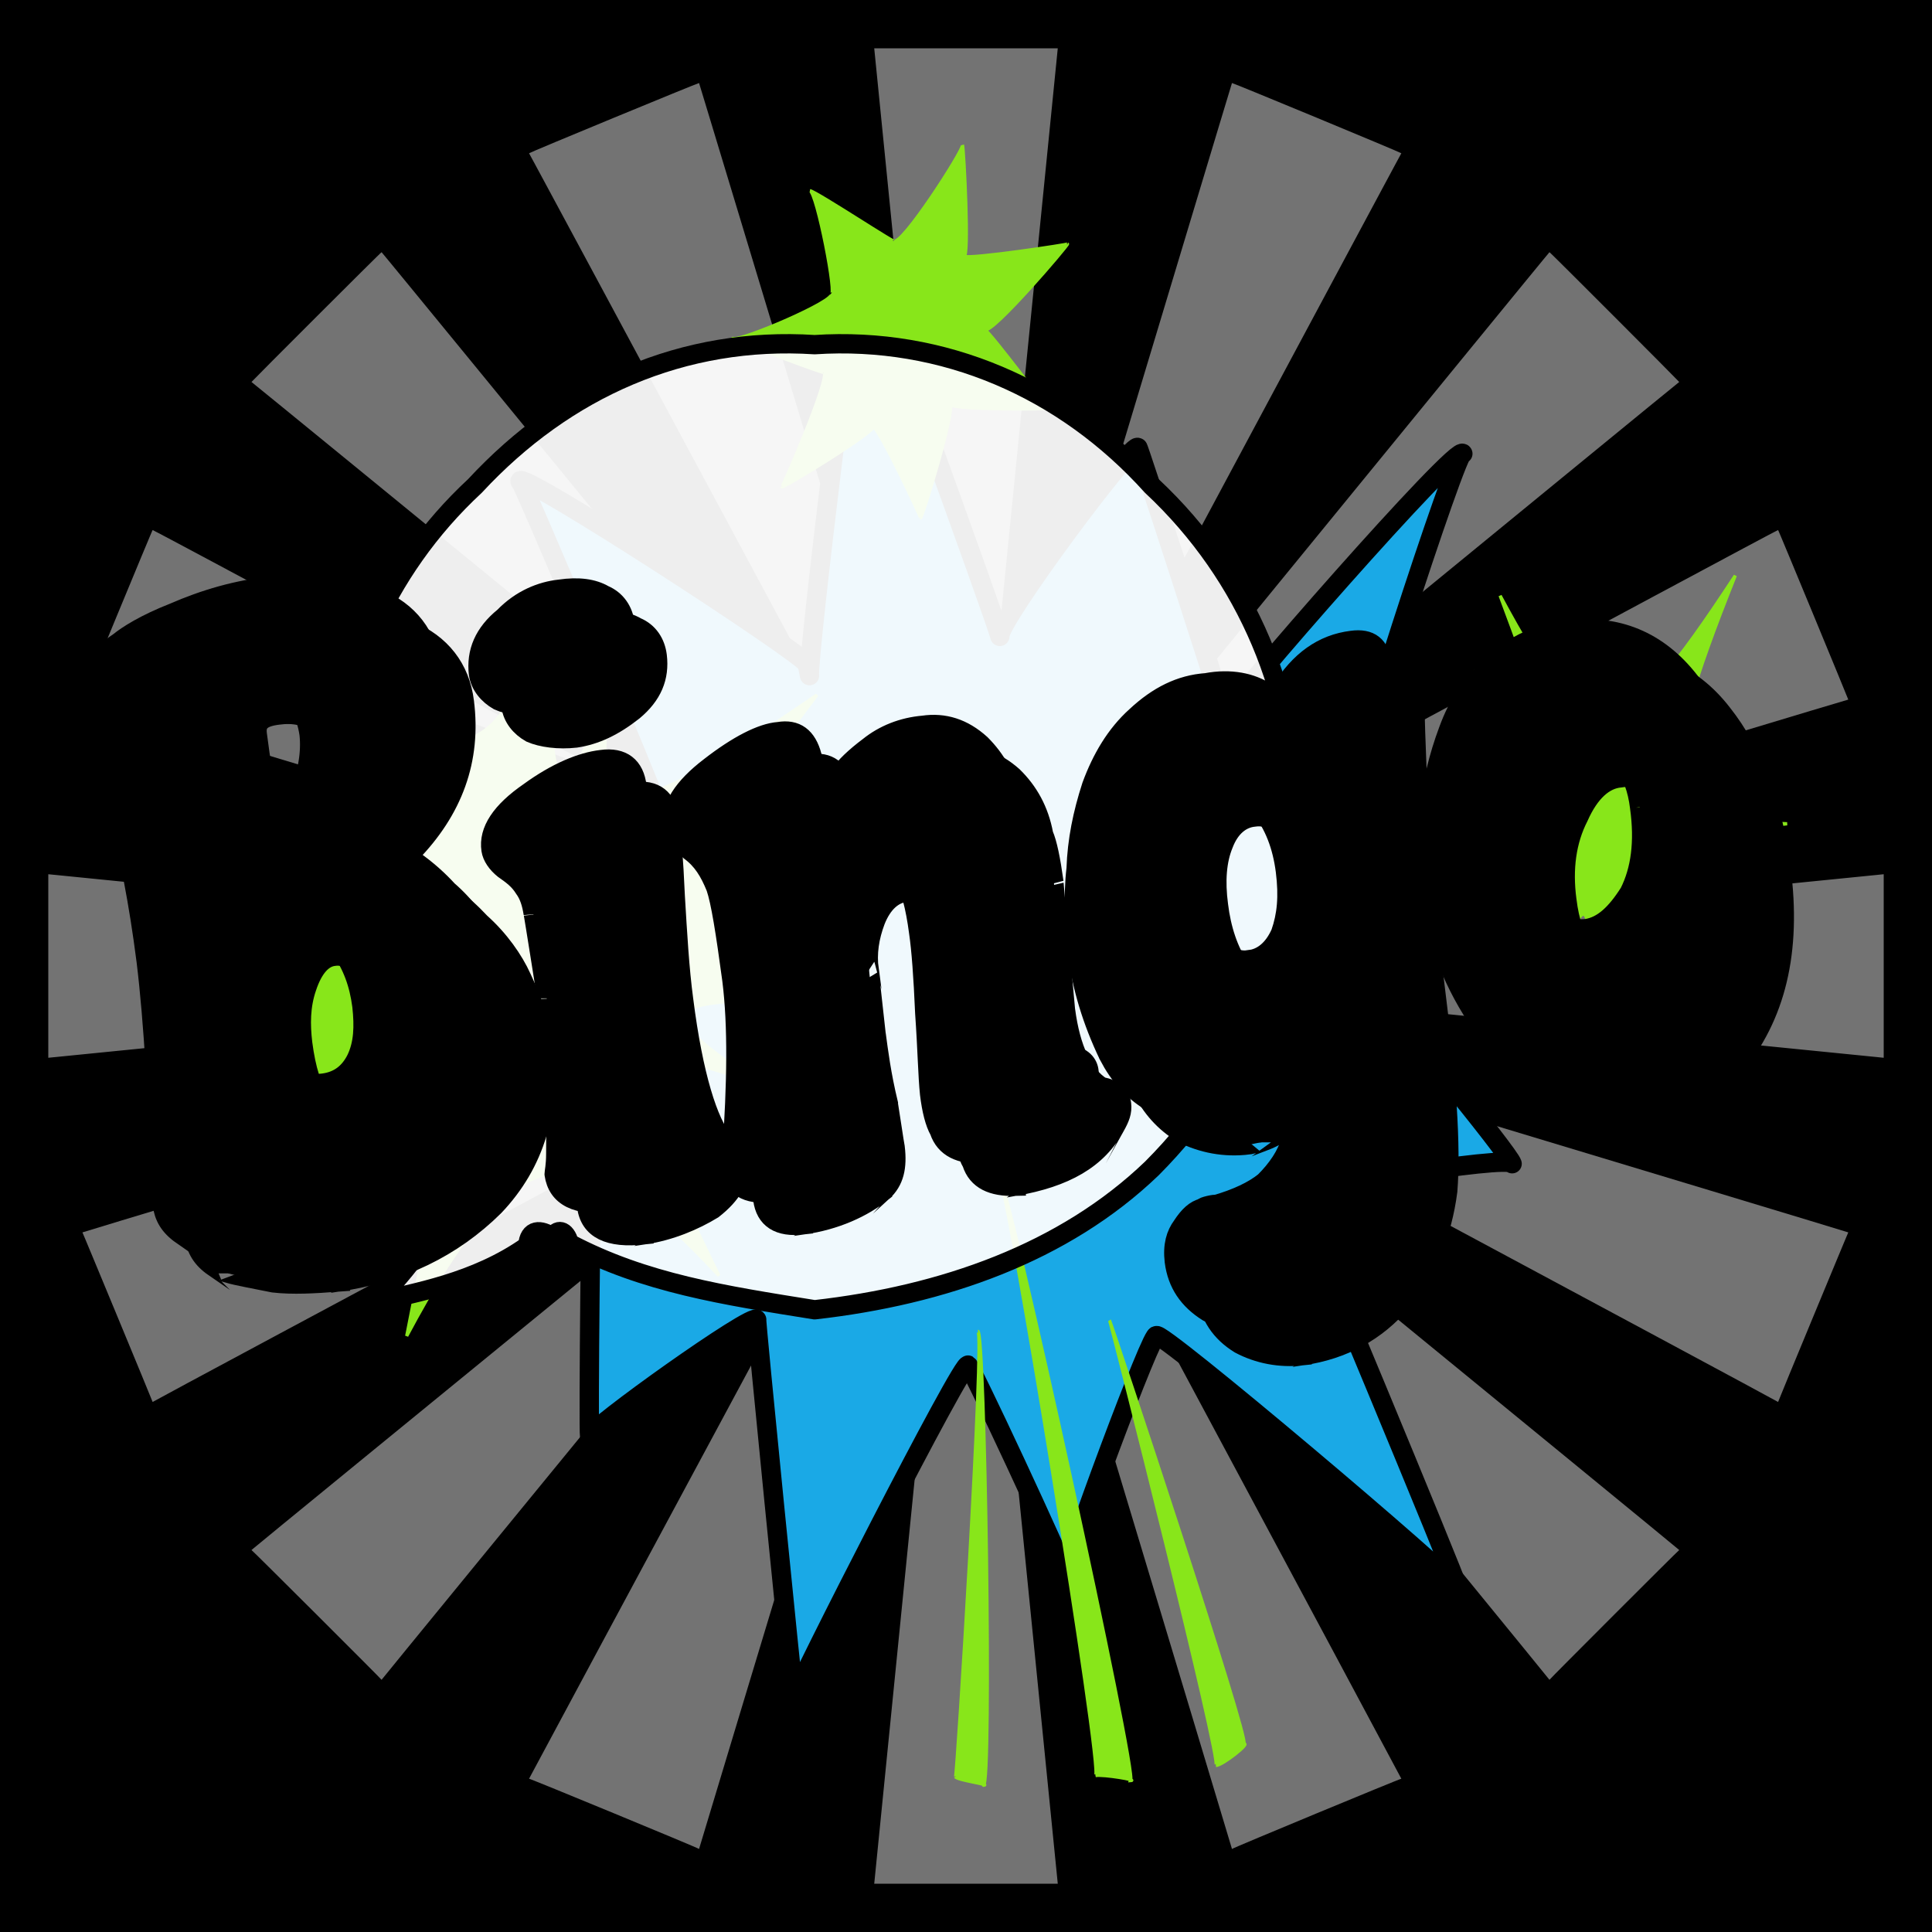 <svg id="svgWorkerArea" xmlns="http://www.w3.org/2000/svg" version="1.1" xmlns:xlink="http://www.w3.org/1999/xlink" xmlns:artdraw="https://artdraw.org" viewBox="0 0 600 600" width="100%" height="100%" style="background: white;" css="background:#9b9b9b;"><rect x="0" y="0" width="600" height="600" fill="#333333" stroke="none"/><path id="back01" fill="url(#fill-Linear-back01)" stroke="#000" stroke-width="1" class="cosito" d="M0 0C0 0 600 0 600 0 600 0 600 600 600 600 600 600 0 600 0 600 0 600 0 0 0 0 0 0 0 0 0 0" fill-opacity="1"></path><defs id="defsdoc"><pattern id="patternBool" x="0" y="0" width="10" height="10" patternUnits="userSpaceOnUse" patternTransform="rotate(35)"><circle cx="5" cy="5" r="4" style="stroke: none;fill: #ff000070;"></circle></pattern><linearGradient id="fill-Linear-back01" x1="15%" y1="85%" x2="85%" y2="15%"><stop offset="0%" style="stop-color:hsl(86.6,80%,50%);stop-opacity:1;"></stop><stop offset="100%" style="stop-color:hsl(86.6,80%,70%);stop-opacity:1;"></stop></linearGradient><linearGradient id="fill-Linear-text-01" x1="15%" y1="85%" x2="85%" y2="15%"><stop offset="0%" style="stop-color:hsl(0, 100%, 50%);stop-opacity:1;"></stop><stop offset="100%" style="stop-color:hsl(60, 100%, 50%);stop-opacity:1;"></stop></linearGradient></defs><g id="rays-01" class="cosito"><path id="path-235534559" fill="white" fill-opacity="0.45" stroke="#000" stroke-width="0" class="cloneT grouped" d="M300 300C300 300 271.5 585 271.5 585 271.5 585 328.5 585 328.5 585 328.5 585 300 300 300 300"></path><path id="path-303638153" fill="white" fill-opacity="0.45" stroke="#000" stroke-width="0" class="cloneT grouped" d="M300 300C300 300 164.3 552.2 164.3 552.399 164.3 552.2 217.1 574 217.1 574.212 217.1 574 300 300 300 300"></path><path id="path-204884680" fill="white" fill-opacity="0.45" stroke="#000" stroke-width="0" class="cloneT grouped" d="M300 300C300 300 78.1 481.2 78.1 481.373 78.1 481.2 118.5 521.5 118.5 521.678 118.5 521.5 300 300 300 300"></path><path id="path-666691163" fill="white" fill-opacity="0.45" stroke="#000" stroke-width="0" class="cloneT grouped" d="M300 300C300 300 25.6 382.6 25.6 382.734 25.6 382.6 47.4 435.2 47.4 435.395 47.4 435.2 300 300 300 300"></path><path id="path-179412209" fill="white" fill-opacity="0.45" stroke="#000" stroke-width="0" class="cloneT grouped" d="M300 300C300 300 15 271.5 15 271.5 15 271.5 15 328.5 15 328.5 15 328.5 300 300 300 300"></path><path id="path-86584754" fill="white" fill-opacity="0.45" stroke="#000" stroke-width="0" class="cloneT grouped" d="M300 300C300 300 47.4 164.3 47.4 164.605 47.4 164.3 25.6 217.1 25.6 217.266 25.6 217.1 300 300 300 300"></path><path id="path-640999987" fill="white" fill-opacity="0.45" stroke="#000" stroke-width="0" class="cloneT grouped" d="M300 300C300 300 118.5 78.1 118.5 78.322 118.5 78.1 78.1 118.5 78.1 118.627 78.1 118.5 300 300 300 300"></path><path id="path-855425883" fill="white" fill-opacity="0.45" stroke="#000" stroke-width="0" class="cloneT grouped" d="M300 300C300 300 217.1 25.6 217.1 25.788 217.1 25.6 164.3 47.4 164.3 47.601 164.3 47.4 300 300 300 300"></path><path id="path-859936789" fill="white" fill-opacity="0.45" stroke="#000" stroke-width="0" class="cloneT grouped" d="M300 300C300 300 328.5 15 328.5 15 328.5 15 271.5 15 271.5 15 271.5 15 300 300 300 300"></path><path id="path-501820984" fill="white" fill-opacity="0.45" stroke="#000" stroke-width="0" class="cloneT grouped" d="M300 300C300 300 435.2 47.4 435.2 47.601 435.2 47.4 382.6 25.6 382.6 25.788 382.6 25.6 300 300 300 300"></path><path id="path-220595048" fill="white" fill-opacity="0.45" stroke="#000" stroke-width="0" class="cloneT grouped" d="M300 300C300 300 521.5 118.5 521.5 118.627 521.5 118.5 481.2 78.1 481.2 78.322 481.2 78.1 300 300 300 300"></path><path id="path-795447880" fill="white" fill-opacity="0.45" stroke="#000" stroke-width="0" class="cloneT grouped" d="M300 300C300 300 574 217.1 574 217.266 574 217.1 552.2 164.3 552.2 164.605 552.2 164.3 300 300 300 300"></path><path id="path-275425160" fill="white" fill-opacity="0.45" stroke="#000" stroke-width="0" class="cloneT grouped" d="M300 300C300 300 585 328.5 585 328.5 585 328.5 585 271.5 585 271.5 585 271.5 300 300 300 300"></path><path id="path-421631324" fill="white" fill-opacity="0.45" stroke="#000" stroke-width="0" class="cloneT grouped" d="M300 300C300 300 552.2 435.2 552.2 435.395 552.2 435.2 574 382.6 574 382.734 574 382.6 300 300 300 300"></path><path id="path-900943851" fill="white" fill-opacity="0.45" stroke="#000" stroke-width="0" class="cloneT grouped" d="M300 300C300 300 481.2 521.5 481.2 521.678 481.2 521.5 521.5 481.2 521.5 481.373 521.5 481.2 300 300 300 300"></path><path id="path-426129564" fill="white" fill-opacity="0.45" stroke="#000" stroke-width="0" class="cloneT grouped" d="M300 300C300 300 382.6 574 382.6 574.212 382.6 574 435.2 552.2 435.2 552.399 435.2 552.2 300 300 300 300"></path></g><path id="fig-02" fill="rgb(26,169,230)" stroke="black" stroke-linecap="round" stroke-linejoin="round" stroke-width="6" class="cosito" d="M251.402 209.828C250.602 205.524 266.302 76.624 267.302 81.571 266.302 76.624 265.102 71.024 265.502 73.159 265.102 71.024 309.602 193.424 310.502 197.64 309.602 193.424 352.602 135.524 353.402 139.087 352.602 135.524 380.102 220.524 380.502 222.655 380.102 220.524 453.402 136.624 454.302 140.904 453.402 136.624 416.402 250.224 417.602 255.928 416.402 250.224 517.502 257.924 518.102 260.767 517.502 257.924 428.602 309.124 429.202 312.011 428.602 309.124 469.002 358.524 469.602 361.408 469.002 358.524 402.002 369.424 402.602 372.316 402.002 369.424 452.302 490.624 452.902 493.497 452.302 490.624 358.502 411.324 359.202 414.902 358.502 411.324 330.602 486.524 331.102 489.397 330.602 486.524 299.902 420.524 300.602 424.068 299.902 420.524 246.302 525.824 246.602 527.308 246.302 525.824 234.402 407.024 235.002 409.835 234.402 407.024 182.702 443.924 183.102 446.124 182.702 443.924 183.502 359.724 184.002 362.614 183.502 359.724 81.102 369.924 81.902 373.476 81.102 369.924 178.402 303.024 179.102 306.627 178.402 303.024 81.702 202.424 82.702 207.375 81.702 202.424 203.802 248.124 204.602 251.665 203.802 248.124 160.602 145.224 161.502 149.46 160.602 145.224 250.102 203.424 250.702 206.323 250.102 203.424 250.602 205.524 251.402 209.828" fill-opacity="1" vector-effect="none"></path><path id="fig-01" fill="rgb(136,230,26)" fill-opacity="1" stroke="rgb(136,230,26)" stroke-opacity="1" stroke-width="1" class="cosito" d="M102.391 377.725C139.348 336.074 141.522 338.872 126.304 414.909 159.348 352.858 179.348 348.662 223.261 396.156 190.652 330.014 192.826 319.757 238.478 338.124 198.913 312.764 201.522 308.102 268.478 312.04 212.391 291.785 209.783 273.137 253.696 215.835 190.652 259.151 181.957 257.752 190.652 209.966 173.261 256.82 170.217 254.489 170.217 182.818 155.869 243.3 140.652 242.834 85 198.849 127.609 261.948 125.435 273.137 75.435 255.539 124.13 282.461 117.609 284.792 45 280.043 106.739 299.711 110.217 317.892 56.739 366.094 124.13 329.081 131.957 331.412 102.391 377.725 103.696 378.033 103.696 378.033 102.391 377.725M481.957 307.647C492.826 273.137 495 274.069 493.261 325.172 500.652 278.265 505.87 277.799 550.652 313.576 512.391 268.475 512.826 263.813 551.957 259.669 510.217 261.482 510.217 261.482 555 255.818 515.87 254.489 512.391 245.165 538.913 178.754 501.522 235.841 493.261 235.841 465.87 184.991 487.609 243.3 487.609 246.097 458.043 207.903 483.261 248.428 481.087 249.827 416.739 235.583 473.261 261.482 473.261 270.806 418.913 316.871 483.261 277.799 487.609 277.799 481.957 307.647 481.957 308.102 481.957 308.102 481.957 307.647M386.304 541.597C388.478 541.204 345 410.667 344.565 410.024 345 410.667 379.783 548.197 377.609 548.291 379.783 548.197 388.478 541.204 386.304 541.597 386.304 541.204 386.304 541.204 386.304 541.597M351.087 553.003C353.696 552.859 312.391 364.513 310.217 365.093 312.391 364.513 342.826 550.994 340.217 551.419 342.826 550.994 353.696 552.859 351.087 553.003 351.522 551.927 351.522 551.927 351.087 553.003M305.435 554.43C308.043 554.258 305.87 413.464 303.696 413.447 305.87 413.464 297.174 552.859 296.739 551.799 297.174 552.859 308.043 554.258 305.435 554.43 305.87 555.19 305.87 555.19 305.435 554.43 305.435 554.258 305.435 554.258 305.435 554.43M227.609 105.106C229.783 106.236 260.217 93.183 258.043 91.23 260.217 93.183 253.696 59.616 251.522 59.207 253.696 59.616 279.783 76.865 277.609 74.742 279.783 76.865 299.348 46.562 298.913 45 299.348 46.562 301.087 80.595 299.348 79.589 301.087 80.595 331.957 75.933 331.522 75.767 331.957 75.933 308.043 103.905 305.87 102.367 308.043 103.905 325.435 127.215 325.435 126.73 325.435 127.215 296.739 127.215 295 125.692 296.739 127.215 286.304 161.248 285.87 160.831 286.304 161.248 273.261 133.276 271.087 132.421 273.261 133.276 242.826 151.924 242.826 151.137 242.826 151.924 258.043 116.959 255.869 115.585 258.043 116.959 229.783 106.236 227.609 105.106 227.609 104.838 227.609 104.838 227.609 105.106 227.609 104.838 227.609 104.838 227.609 105.106"></path><path id="fig-03" fill="White" fill-opacity="0.93" stroke="black" stroke-linecap="round" stroke-linejoin="round" stroke-width="6" class="cosito" d="M147.488 150.928C175.623 120.543 212.354 104.412 252.994 107.038 292.852 104.412 330.365 120.543 357.719 150.928 417.897 207.196 417.897 302.477 357.719 362.872 330.365 389.13 292.852 402.26 252.994 406.761 224.859 402.26 200.241 398.508 176.795 386.129 175.623 381.628 172.887 381.628 171.715 384.254 167.807 381.628 164.29 381.628 163.9 386.88 147.488 398.508 128.34 401.509 116.226 404.51 127.168 394.382 134.983 381.628 143.58 368.874 144.361 360.996 143.58 357.245 140.454 356.12 87.701 294.975 90.827 203.445 147.488 150.928 147.488 149.052 147.488 149.052 147.488 150.928"></path><g id="text-01" class="cosito"><path id="letter-486526857" fill="rgb(0,0,0)" fill-opacity="1" stroke="rgb(0,0,0)" stroke-width="6" d="M168.6,323.952C168.7,324.2,168.7,324.2,168.6,323.952C171.3,344.4,166.2,361.3,153.5,374.658C140.5,387.5,124.4,395.3,104.9,398.153C104.8,397.8,104.8,397.8,104.9,398.153C97.6,398.7,90.9,399.1,84.9,398.406C78.5,397.1,73.8,396.3,70.9,395.45C70.9,395.1,70.9,395.1,70.9,395.45C70.9,395.1,66.4,393.2,66.5,393.581C62.6,390.9,60.9,387.9,60.4,384.039C60.4,383.9,60.4,383.9,60.4,384.039C59.1,352,57.8,327.2,55.4,308.485C53,289.8,50,275.3,47.2,264.179C44.4,253.1,42.2,246.3,40.5,243.445C40.5,243.5,40.5,243.5,40.5,243.445C40.5,243.5,37.2,238.9,37.2,238.98C35.6,236.6,34.4,234,33.9,230.709C34,230.8,34,230.8,33.9,230.709C33.2,224.6,35.2,219.3,40.8,214.343C40.8,214.3,40.8,214.3,40.8,214.343C41.9,212.9,44.3,211.3,47,209.335C49.5,207.4,54.9,203.9,64,200.226C73.6,196.1,83.5,193.1,95,191.897C106.1,190.2,117.2,191.6,127.3,195.898C136.8,199.9,142.9,207.4,144.2,217.895C144.2,218.1,144.2,218.1,144.2,217.895C146.5,236,140.7,251.6,127.5,265.134C127.5,264.9,127.5,264.9,127.5,265.134C126.3,266.6,126.1,267.3,126.2,268.691C126.4,269.8,126.8,270.8,128.3,271.28C128.2,270.9,128.2,270.9,128.3,271.28C136.7,275.2,143.6,280.5,149.2,286.52C155.1,291.8,159.5,298.1,162,303.619C161.9,303.2,161.9,303.2,162,303.619C165.9,311.9,168,318.7,168.6,323.952C168.7,324.2,168.7,324.2,168.6,323.952M90.6,269.609C95.8,269,100.1,264.9,102.6,257.6C105.7,250.1,106.7,243.8,106,238.022C105.2,232,102.9,228,99.3,225.299C95.4,222.2,91.2,221.4,86.3,222.082C81.3,222.7,79.4,224.4,79.9,228.065C79.9,227.9,79.9,227.9,79.9,228.065C82,244.3,84.5,257.5,87.6,267.815C87.6,267.7,87.6,267.7,87.6,267.815C87.8,269.2,89.3,269.8,90.6,269.609C90.6,269.7,90.6,269.7,90.6,269.609C90.6,269.7,90.6,269.7,90.6,269.609M122.4,322.429C121.5,315.5,119.4,309.8,115.5,304.298C111.2,298.8,107.6,296.4,103.7,296.99C100.2,297.4,97.3,300.6,95.3,306.618C93.3,312.4,93.3,318.2,94,324.033C94.1,324.2,94.1,324.2,94,324.033C96.1,340.2,101.4,347.6,110.5,346.361C110.5,346.4,110.5,346.4,110.5,346.361C115.3,345.8,118.5,343.1,120.7,338.947C122.9,334.3,123.2,328.9,122.4,322.429C122.3,322.2,122.3,322.2,122.4,322.429" vector-effect="none" stroke-opacity="1"></path><path id="letter-300188919" fill="rgb(0,0,0)" fill-opacity="1" stroke="rgb(0,0,0)" stroke-width="6" d="M179.9,320.056C179.9,319.9,175.6,293.2,175.6,293.716C175.2,290.5,174.4,288,172.8,285.929C171.2,283.2,169,281.7,166.5,279.95C164.3,278.2,162.8,276,162.5,273.944C162.5,274,162.5,274,162.5,273.944C161.7,268,165.7,262,174.3,255.993C182.8,249.9,190.7,246.6,196.9,245.891C203.4,245,207.1,248,207.9,254.261C207.8,253.8,207.8,253.8,207.9,254.261C208.5,258.7,209.2,266.7,209.7,278.343C210.4,289.9,211,300.8,212.3,310.466C212.3,310.4,212.3,310.4,212.3,310.466C215.3,334.2,220,348.7,224.7,354.224C224.7,353.8,224.7,353.8,224.7,354.224C227.6,355.4,229.2,357.1,229.6,360.395C229.6,360.6,229.6,360.6,229.6,360.395C230.3,366.1,227.1,371.1,221.4,375.565C215.6,379.1,208.1,382.3,200,383.485C200,383.3,200,383.3,200,383.485C189.1,384.7,183.1,381.8,182.2,374.632C182.2,374.8,182.2,374.8,182.2,374.632C182.1,374,182.6,372,182.6,368.333C182.6,368.2,182.6,368.2,182.6,368.333C182.8,353.5,182.1,337.2,179.9,320.056C179.9,319.9,179.9,319.9,179.9,320.056C179.9,319.9,179.9,319.9,179.9,320.056M204.1,203.681C204.1,203.6,204.1,203.6,204.1,203.681C204.9,210.3,202.6,215.9,196.7,220.791C190.6,225.6,184.9,228.3,178.8,229.2C173.5,229.8,168.2,229.1,164.8,227.606C161.6,225.8,159.2,222.9,158.7,219.292C158.7,219.1,158.7,219.1,158.7,219.292C157.8,212.5,160.4,206.7,166.5,201.583C171.9,196.2,178.1,193.6,183.8,192.984C189.8,192.1,194.4,192.8,197.7,194.724C201.4,196.3,203.6,199.6,204.1,203.681C204.1,203.6,204.1,203.6,204.1,203.681" vector-effect="none" stroke-opacity="1"></path><path id="letter-927295549" fill="rgb(0,0,0)" fill-opacity="1" stroke="rgb(0,0,0)" stroke-width="6" d="M269.9,301.164C269.8,301.1,269.8,301.1,269.9,301.164C269.8,301.1,272.1,321.1,272.1,321.243C272.8,326.4,273.7,333.7,275.9,342.76C275.9,342.8,275.9,342.8,275.9,342.76C275.9,342.8,277.9,356.2,278,356.35C278.7,362.4,277.8,366.8,274.1,370.157C274.1,370.1,274.1,370.1,274.1,370.157C268,375.1,259.4,379,249.5,380.381C249.5,380.3,249.5,380.3,249.5,380.381C241.8,381.3,237.7,378.5,236.9,372.495C236.9,372.4,236.9,372.4,236.9,372.495C236.9,372.4,237.3,368,237.3,368.092C238.8,346.6,239.1,328.6,237.3,314.316C235.4,299.5,233.8,290,232.3,285.623C230.3,280.8,228.1,277.1,224.3,274.293C220.8,271.3,219.2,268.8,218.9,266.691C219,266.8,219,266.8,218.9,266.691C218.2,260.7,222.2,254.5,230.5,248.097C239,241.5,246.5,237.7,251.8,237.213C257.2,236.4,260.6,238.9,262.3,244.82C262.3,245,262.3,245,262.3,244.82C263.3,252.5,265.1,256,266.5,256.233C266.5,255.8,266.5,255.8,266.5,256.233C266.7,255.8,267.7,255.7,268,255.227C268,255.1,268,255.1,268,255.227C268.8,253.8,269.8,252.2,271.1,250.213C272.3,248.3,275.5,245.1,279.9,241.882C284.5,238.2,290.4,235.9,296.7,235.243C303.3,234.3,309.1,236.2,314.6,241.092C319.4,245.8,322.7,251.6,324.1,259.146C324.1,259,324.1,259,324.1,259.146C325.3,261.9,326.3,266.8,327.3,273.958C327.2,273.7,327.2,273.7,327.3,273.958C327.2,273.7,330.9,313.6,330.9,313.684C332.5,325.8,336.3,333.8,342.1,337.515C342.1,337.4,342.1,337.4,342.1,337.515C346.1,338.1,348,340.4,348.3,342.826C348.6,345.3,347.8,347.2,346.4,349.73C346.4,349.6,346.4,349.6,346.4,349.73C340.9,360,330.8,365.7,315.2,368.405C315.1,367.7,315.1,367.7,315.2,368.405C308.2,368.6,303.5,366.5,301.8,361.167C301.8,361.2,301.8,361.2,301.8,361.167C300.4,358.8,299.4,354.7,298.8,349.735C298.1,344,298,336,297.3,324.667C296.8,313.1,296.1,305,295.4,299.517C295.4,299.7,295.4,299.7,295.4,299.517C293.3,283.6,289.2,275.9,281.6,277.111C281.6,276.9,281.6,276.9,281.6,277.111C277.4,277.4,274,280.6,271.9,285.957C270,291,269.2,296.1,269.9,301.164C269.8,301.1,269.8,301.1,269.9,301.164" vector-effect="none" stroke-opacity="1"></path><path id="letter-173498458" fill="rgb(0,0,0)" fill-opacity="1" stroke="rgb(0,0,0)" stroke-width="6" d="M439.3,216.364C439.3,216,439.3,216,439.3,216.364C440,245.4,441.6,275.2,445.5,305.074C449.3,335,450.7,356,449.6,369.875C447.9,383,443.2,394.4,435.3,404.312C427.5,413.4,417.3,419.2,404.4,421.04C404.4,420.9,404.4,420.9,404.4,421.04C397.5,421.8,390.8,420.5,385,417.424C379.1,413.8,375.6,408.7,374.7,401.768C374.7,401.7,374.7,401.7,374.7,401.768C374.1,396.8,375.2,393.4,377.1,390.729C379.3,387.5,381.3,385.8,383.5,385.16C383.4,384.8,383.4,384.8,383.5,385.16C383.4,384.8,387.6,383.9,387.6,384.091C394.1,382.3,399.2,379.9,402.8,376.974C406.6,373.1,409.6,368.8,410.8,364.54C410.8,364.3,410.8,364.3,410.8,364.54C412.6,356.5,413.2,349.7,412.4,343.416C412.3,342.9,412.3,342.9,412.4,343.416C412.3,342.9,412.1,341.2,412.1,341.278C411.7,340,411.4,339.3,410.1,339.637C410.1,339.5,410.1,339.5,410.1,339.637C410.1,339.5,407.6,341.2,407.6,341.317C405.6,345,403.3,347.9,399.7,350.348C396.9,352.7,394,353.9,391.7,354.771C391.7,354.7,391.7,354.7,391.7,354.771C391.7,354.7,387.9,355.5,387.9,355.523C380.2,356.5,373.3,355,367.3,352.06C361.5,348.5,357.6,344.1,354.4,337.83C354.4,337.6,354.4,337.6,354.4,337.83C349,326.9,346.1,316.5,344.9,307.267C343.7,297.5,343.3,288.3,344.2,279.788C344.5,271,346.3,262.7,349,254.051C352.1,245.6,356.5,238.2,362.9,232.441C369.6,226.2,376.6,222.7,384.6,222.039C392.3,220.7,398.8,222,403.4,225.051C403.4,224.6,403.4,224.6,403.4,225.051C403.9,225.9,405,226.6,405.6,226.399C406.9,226.4,407.8,225.4,407.9,224.477C407.9,224,407.9,224,407.9,224.477C413.6,215.2,420.9,210,429.9,208.884C429.9,208.8,429.9,208.8,429.9,208.884C435.5,208.1,438.6,210.5,439.3,216.364C439.3,216,439.3,216,439.3,216.364M397.8,308.082C402.2,307.7,405.6,304.5,407.7,299.745C409.6,294.4,410.3,288.5,409.3,280.53C408.3,272.7,405.7,266.2,401.5,260.885C397.8,255.3,393.7,253.1,389.5,253.736C385.5,254.1,382,256.9,380,262.156C377.9,267.2,377.4,273.6,378.4,281.103C379.3,288.5,381.5,295.3,385.2,300.73C389.5,306.1,393.5,308.8,397.8,308.082C397.8,308.2,397.8,308.2,397.8,308.082" vector-effect="none" stroke-opacity="1"></path><path id="letter-731992063" fill="rgb(0,0,0)" fill-opacity="1" stroke="rgb(0,0,0)" stroke-width="6" d="M496.5,205.751C496.5,205.6,496.5,205.6,496.5,205.751C512,203.6,525.1,209,534.8,221.483C544.5,233.7,550.6,250.1,553.1,269.643C553.1,269.2,553.1,269.2,553.1,269.643C556.5,295.5,551.5,315.8,538.5,331.286C538.4,330.8,538.4,330.8,538.5,331.286C531.2,339.5,522.6,344.1,512.7,345.734C502.6,346.7,493.9,345.9,487.1,342.775C480.5,339.4,474.5,334.8,470.2,328.387C470.1,328.3,470.1,328.3,470.2,328.387C461.5,316,456,302,454.1,287.531C454.1,287.5,454.1,287.5,454.1,287.531C451.9,270.1,453.7,253.2,459.9,236.808C459.8,236.3,459.8,236.3,459.9,236.808C462.9,228.6,467.3,221.6,474.4,215.936C480.4,210.2,488.1,206.7,496.5,205.751C496.5,205.6,496.5,205.6,496.5,205.751M519.3,260.679C518.6,255,516.9,250.6,514,246.696C511.7,242.8,507.6,240.8,503.2,241.57C498.2,242,493.7,246,490.3,253.681C486.5,261.1,485.3,269.8,486.6,279.558C486.5,279.2,486.5,279.2,486.6,279.558C488.3,293.4,493.7,299.4,502.8,298.387C502.8,298.2,502.8,298.2,502.8,298.387C507.8,297.6,511.9,293.9,516.1,287.173C519.5,280.3,520.7,271.5,519.3,260.679C519.3,260.3,519.3,260.3,519.3,260.679C519.3,260.3,519.3,260.3,519.3,260.679" vector-effect="none" stroke-opacity="1"></path></g><g id="text-02" class="cosito cloneTXT"><path id="letter-486526857" fill="url(#fill-Linear-text-01)" fill-opacity="1" stroke="#000000" stroke-width="6" class="cloneTXT" d="M158.6 313.952C158.6 314.2 158.6 314.2 158.6 313.952 161.3 334.3 156.1 351.2 143.5 364.658 130.5 377.5 114.4 385.2 94.9 388.153 94.8 387.7 94.8 387.7 94.9 388.153 87.5 388.7 80.9 389.1 74.9 388.406 68.5 387.1 63.8 386.2 60.9 385.45 60.9 385.1 60.9 385.1 60.9 385.45 60.9 385.1 56.4 383.2 56.5 383.581 52.5 380.8 50.9 377.8 50.4 374.039 50.4 373.8 50.4 373.8 50.4 374.039 49 342 47.7 317.2 45.4 298.485 43 279.7 40 265.2 37.2 254.179 34.4 243.1 32.2 236.3 30.5 233.445 30.5 233.5 30.5 233.5 30.5 233.445 30.5 233.5 27.2 228.8 27.2 228.98 25.5 226.6 24.4 224 23.9 220.709 24 220.8 24 220.8 23.9 220.709 23.2 214.6 25.2 209.3 30.7 204.344 30.7 204.3 30.7 204.3 30.7 204.344 31.9 202.8 34.2 201.3 37 199.335 39.5 197.3 44.9 193.8 54 190.226 63.5 186.1 73.5 183.1 85 181.897 96 180.1 107.1 181.6 117.3 185.898 126.8 189.8 132.8 197.3 134.1 207.895 134.1 208.1 134.1 208.1 134.1 207.895 136.5 226 130.6 241.6 117.5 255.134 117.5 254.8 117.5 254.8 117.5 255.134 116.3 256.6 116 257.2 116.1 258.691 116.4 259.7 116.8 260.7 118.3 261.28 118.1 260.8 118.1 260.8 118.3 261.28 126.6 265.2 133.6 270.5 139.1 276.52 145.1 281.7 149.5 288.1 152 293.619 151.8 293.2 151.8 293.2 152 293.619 155.8 301.8 158 308.7 158.6 313.952 158.6 314.2 158.6 314.2 158.6 313.952M80.5 259.609C85.8 259 90 254.8 92.5 247.6 95.6 240.1 96.6 233.8 96 228.022 95.1 222 92.9 218 89.3 215.299 85.4 212.1 81.1 211.3 76.3 212.082 71.3 212.6 69.4 214.3 69.9 218.065 69.9 217.8 69.9 217.8 69.9 218.065 72 234.3 74.5 247.5 77.5 257.815 77.5 257.7 77.5 257.7 77.5 257.815 77.8 259.2 79.3 259.7 80.5 259.609 80.5 259.7 80.5 259.7 80.5 259.609 80.5 259.7 80.5 259.7 80.5 259.609M112.4 312.429C111.5 305.5 109.4 299.7 105.5 294.298 101.1 288.7 97.5 286.3 93.6 286.99 90.1 287.3 87.3 290.6 85.3 296.618 83.3 302.3 83.3 308.2 84 314.033 84 314.2 84 314.2 84 314.033 86 330.2 91.4 337.6 100.5 336.361 100.5 336.3 100.5 336.3 100.5 336.361 105.3 335.7 108.5 333.1 110.6 328.947 112.9 324.2 113.1 318.8 112.4 312.429 112.3 312.2 112.3 312.2 112.4 312.429"></path><path id="letter-300188919" fill="url(#fill-Linear-text-01)" fill-opacity="1" stroke="#000000" stroke-width="6" class="cloneTXT" d="M169.8 310.056C169.8 309.8 165.6 283.2 165.6 283.716 165.1 280.5 164.3 278 162.8 275.929 161.1 273.2 159 271.7 156.5 269.95 154.3 268.2 152.8 266 152.5 263.944 152.5 264 152.5 264 152.5 263.944 151.6 258 155.6 252 164.3 245.993 172.8 239.8 180.6 236.6 186.8 235.891 193.3 235 197.1 238 197.8 244.261 197.8 243.8 197.8 243.8 197.8 244.261 198.5 248.7 199.1 256.7 199.6 268.343 200.3 279.8 201 290.7 202.3 300.466 202.3 300.3 202.3 300.3 202.3 300.466 205.3 324.2 210 338.7 214.6 344.224 214.6 343.7 214.6 343.7 214.6 344.224 217.6 345.3 219.1 347.1 219.6 350.395 219.6 350.6 219.6 350.6 219.6 350.395 220.3 356.1 217.1 361.1 211.3 365.565 205.6 369.1 198.1 372.2 190 373.485 190 373.2 190 373.2 190 373.485 179.1 374.7 173.1 371.7 172.1 364.632 172.1 364.7 172.1 364.7 172.1 364.632 172.1 364 172.6 362 172.6 358.333 172.6 358.2 172.6 358.2 172.6 358.333 172.8 343.5 172.1 327.2 169.8 310.056 169.8 309.8 169.8 309.8 169.8 310.056 169.8 309.8 169.8 309.8 169.8 310.056M194.1 193.681C194.1 193.6 194.1 193.6 194.1 193.681 194.8 200.3 192.6 205.8 186.6 210.791 180.6 215.6 174.8 218.3 168.8 219.2 163.5 219.8 158.1 219.1 154.8 217.606 151.6 215.8 149.1 212.8 148.6 209.292 148.6 209.1 148.6 209.1 148.6 209.292 147.8 202.5 150.3 196.6 156.5 191.583 161.8 186.1 168.1 183.6 173.8 182.984 179.8 182.1 184.3 182.8 187.6 184.724 191.3 186.3 193.6 189.6 194.1 193.681 194.1 193.6 194.1 193.6 194.1 193.681"></path><path id="letter-927295549" fill="url(#fill-Linear-text-01)" fill-opacity="1" stroke="#000000" stroke-width="6" class="cloneTXT" d="M259.8 291.164C259.7 291.1 259.7 291.1 259.8 291.164 259.7 291.1 262.1 311.1 262.1 311.243 262.7 316.3 263.7 323.7 265.8 332.76 265.8 332.7 265.8 332.7 265.8 332.76 265.8 332.7 267.8 346.2 268 346.35 268.7 352.3 267.7 356.7 264.1 360.158 264.1 360.1 264.1 360.1 264.1 360.158 258 365.1 249.3 369 239.5 370.381 239.5 370.2 239.5 370.2 239.5 370.381 231.8 371.2 227.6 368.5 226.8 362.495 226.8 362.3 226.8 362.3 226.8 362.495 226.8 362.3 227.3 358 227.3 358.092 228.8 336.6 229.1 318.6 227.3 304.316 225.3 289.5 223.8 280 222.3 275.623 220.3 270.7 218.1 267.1 214.3 264.293 210.8 261.2 209.1 258.7 208.8 256.691 209 256.7 209 256.7 208.8 256.691 208.1 250.7 212.1 244.5 220.5 238.097 229 231.5 236.5 227.6 241.8 227.213 247.2 226.3 250.6 228.8 252.2 234.82 252.2 235 252.2 235 252.2 234.82 253.2 242.5 255.1 246 256.5 246.233 256.5 245.8 256.5 245.8 256.5 246.233 256.7 245.8 257.7 245.6 258 245.227 258 245.1 258 245.1 258 245.227 258.7 243.8 259.7 242.1 261.1 240.213 262.2 238.3 265.5 235.1 269.8 231.882 274.5 228.1 280.3 225.8 286.7 225.243 293.2 224.3 299.1 226.1 304.6 231.092 309.3 235.8 312.7 241.6 314.1 249.146 314.1 249 314.1 249 314.1 249.146 315.2 251.8 316.2 256.7 317.2 263.958 317.2 263.7 317.2 263.7 317.2 263.958 317.2 263.7 320.8 303.6 320.8 303.684 322.5 315.7 326.2 323.7 332.1 327.515 332.1 327.3 332.1 327.3 332.1 327.515 336.1 328.1 338 330.3 338.2 332.826 338.6 335.2 337.7 337.2 336.3 339.73 336.3 339.6 336.3 339.6 336.3 339.73 330.8 350 320.7 355.7 305.2 358.405 305.1 357.7 305.1 357.7 305.2 358.405 298.2 358.6 293.5 356.5 291.7 351.167 291.7 351.2 291.7 351.2 291.7 351.167 290.3 348.7 289.3 344.7 288.7 339.735 288.1 334 288 326 287.2 314.667 286.7 303.1 286.1 295 285.3 289.517 285.3 289.7 285.3 289.7 285.3 289.517 283.2 273.6 279.2 265.8 271.6 267.111 271.6 266.8 271.6 266.8 271.6 267.111 267.3 267.3 264 270.6 261.8 275.957 260 281 259.2 286.1 259.8 291.164 259.7 291.1 259.7 291.1 259.8 291.164"></path><path id="letter-173498458" fill="url(#fill-Linear-text-01)" fill-opacity="1" stroke="#000000" stroke-width="6" class="cloneTXT" d="M429.2 206.364C429.2 206 429.2 206 429.2 206.364 430 235.3 431.6 265.2 435.5 295.075 439.2 325 440.7 346 439.6 359.875 437.8 373 433.2 384.3 425.2 394.312 417.5 403.3 407.2 409.2 394.3 411.04 394.3 410.8 394.3 410.8 394.3 411.04 387.5 411.7 380.7 410.5 375 407.424 369.1 403.7 365.6 398.7 364.7 391.769 364.7 391.7 364.7 391.7 364.7 391.769 364.1 386.7 365.2 383.3 367.1 380.729 369.2 377.5 371.2 375.7 373.5 375.16 373.3 374.7 373.3 374.7 373.5 375.16 373.3 374.7 377.6 373.8 377.6 374.091 384.1 372.2 389.2 369.8 392.7 366.974 396.6 363.1 399.6 358.7 400.7 354.54 400.7 354.2 400.7 354.2 400.7 354.54 402.6 346.5 403.2 339.7 402.3 333.416 402.2 332.8 402.2 332.8 402.3 333.416 402.2 332.8 402.1 331.2 402.1 331.278 401.7 330 401.3 329.2 400.1 329.637 400.1 329.5 400.1 329.5 400.1 329.637 400.1 329.5 397.6 331.2 397.6 331.317 395.6 335 393.2 337.8 389.7 340.348 386.8 342.7 384 343.8 381.7 344.771 381.7 344.7 381.7 344.7 381.7 344.771 381.7 344.7 377.8 345.5 377.8 345.523 370.2 346.5 363.2 345 357.2 342.06 351.5 338.5 347.6 334.1 344.3 327.83 344.3 327.6 344.3 327.6 344.3 327.83 339 316.8 336.1 306.5 334.8 297.267 333.7 287.5 333.2 278.2 334.2 269.788 334.5 261 336.2 252.7 339 244.051 342.1 235.6 346.5 228.1 352.8 222.44 359.6 216.1 366.6 212.6 374.6 212.039 382.2 210.6 388.7 212 393.3 215.051 393.3 214.6 393.3 214.6 393.3 215.051 393.8 215.8 395 216.6 395.6 216.399 396.8 216.3 397.7 215.3 397.8 214.477 397.8 214 397.8 214 397.8 214.477 403.6 205.1 410.8 200 419.8 198.884 419.8 198.8 419.8 198.8 419.8 198.884 425.5 198.1 428.6 200.5 429.2 206.364 429.2 206 429.2 206 429.2 206.364M387.7 298.082C392.2 297.7 395.6 294.5 397.7 289.745 399.6 284.3 400.2 278.5 399.2 270.53 398.2 262.7 395.7 256.2 391.5 250.885 387.7 245.3 383.7 243.1 379.5 243.736 375.5 244.1 372 246.8 370 252.156 367.8 257.2 367.3 263.6 368.3 271.103 369.2 278.5 371.5 285.2 375.2 290.73 379.5 296.1 383.5 298.7 387.7 298.082 387.7 298.2 387.7 298.2 387.7 298.082"></path><path id="letter-731992063" fill="url(#fill-Linear-text-01)" fill-opacity="1" stroke="#000000" stroke-width="6" class="cloneTXT" d="M486.5 195.751C486.5 195.6 486.5 195.6 486.5 195.751 502 193.6 515 199 524.7 211.483 534.5 223.6 540.5 240.1 543 259.643 543 259.2 543 259.2 543 259.643 546.5 285.5 541.5 305.7 528.5 321.286 528.4 320.7 528.4 320.7 528.5 321.286 521.2 329.5 512.5 334.1 502.7 335.734 492.6 336.7 483.8 335.8 477.1 332.775 470.5 329.3 464.5 324.7 460.2 318.387 460.1 318.2 460.1 318.2 460.2 318.387 451.5 306 446 292 444.1 277.531 444.1 277.5 444.1 277.5 444.1 277.531 441.8 260.1 443.7 243.1 449.8 226.808 449.7 226.3 449.7 226.3 449.8 226.808 452.8 218.6 457.2 211.6 464.3 205.936 470.3 200.1 478.1 196.6 486.5 195.751 486.5 195.6 486.5 195.6 486.5 195.751M509.2 250.679C508.5 245 506.9 240.6 504 236.696 501.7 232.8 497.6 230.8 493.2 231.57 488.2 232 483.7 236 480.2 243.681 476.5 251.1 475.2 259.7 476.6 269.558 476.5 269.2 476.5 269.2 476.6 269.558 478.2 283.3 483.7 289.3 492.7 288.387 492.7 288.2 492.7 288.2 492.7 288.387 497.7 287.6 501.8 283.8 506 277.173 509.5 270.2 510.7 261.5 509.2 250.679 509.2 250.2 509.2 250.2 509.2 250.679 509.2 250.2 509.2 250.2 509.2 250.679"></path></g></svg>
